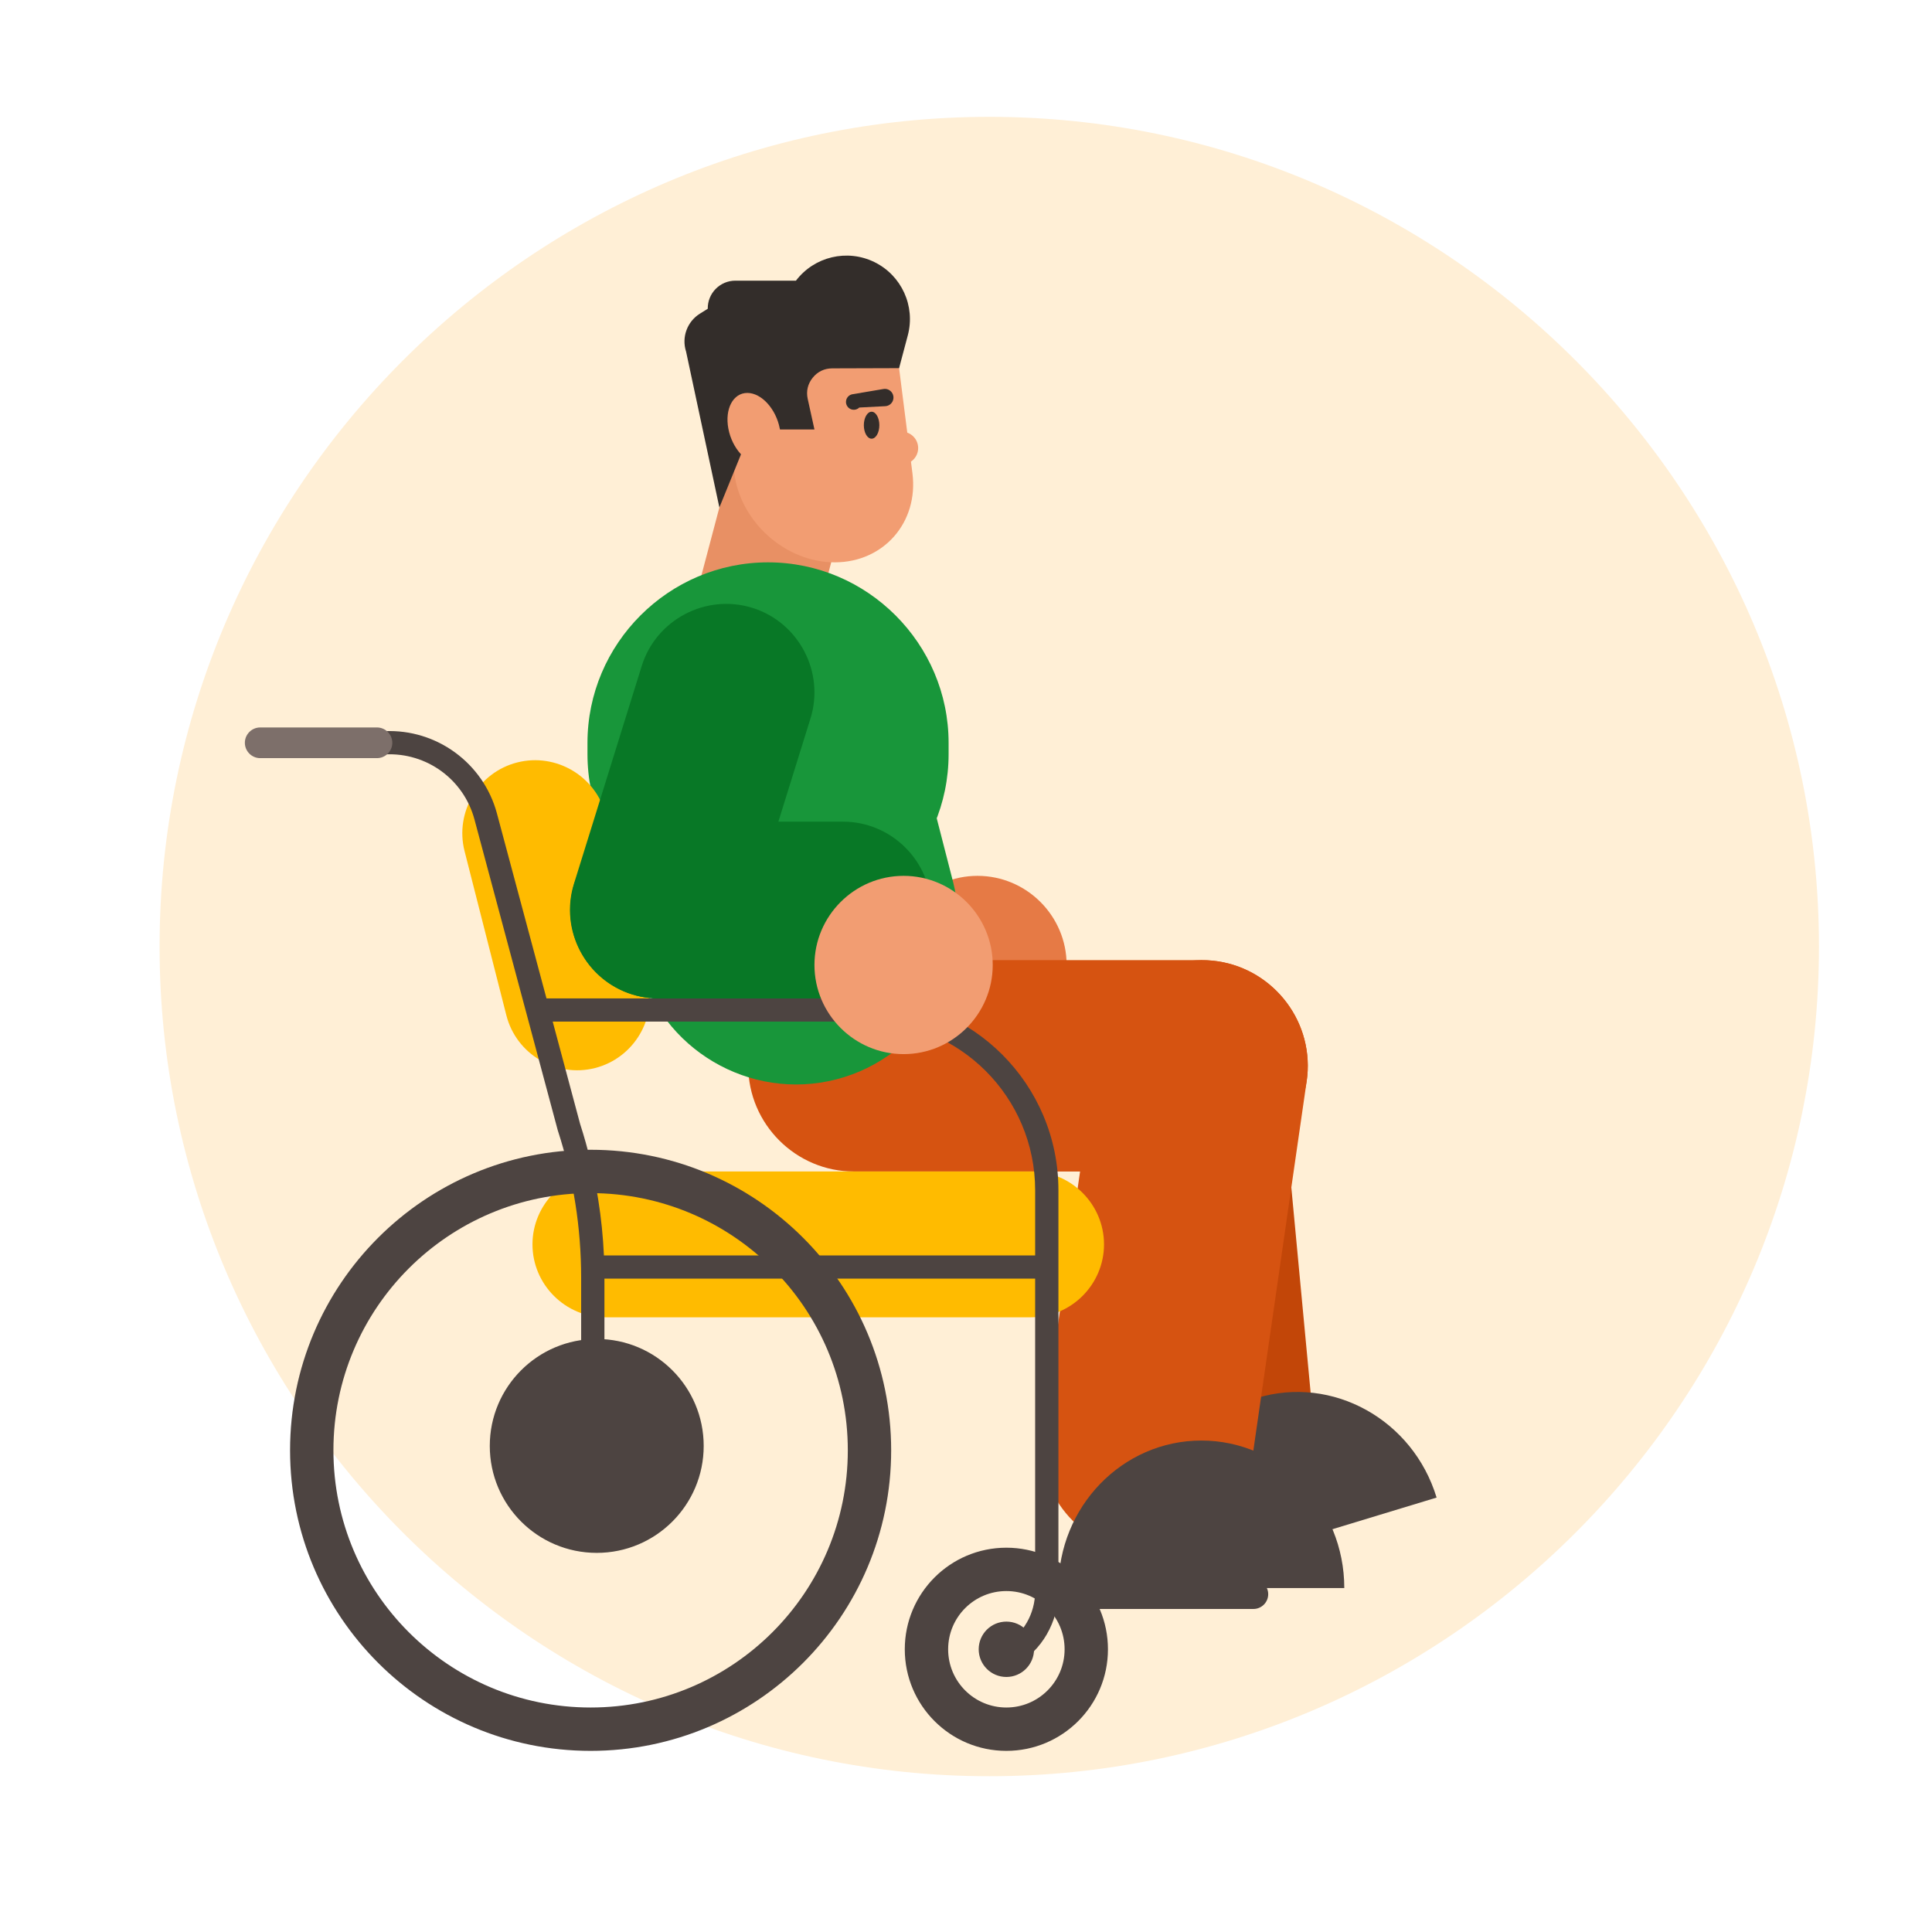 <?xml version="1.0" encoding="UTF-8" standalone="no"?>
<!-- Created with Inkscape (http://www.inkscape.org/) -->

<svg
   xmlns:dc="http://purl.org/dc/elements/1.1/"
   xmlns:cc="http://creativecommons.org/ns#"
   xmlns:rdf="http://www.w3.org/1999/02/22-rdf-syntax-ns#"
   xmlns:svg="http://www.w3.org/2000/svg"
   xmlns="http://www.w3.org/2000/svg"
   xmlns:sodipodi="http://sodipodi.sourceforge.net/DTD/sodipodi-0.dtd"
   xmlns:inkscape="http://www.inkscape.org/namespaces/inkscape"
   id="svg2"
   version="1.1"
   inkscape:version="0.91 r13725"
   xml:space="preserve"
   width="625"
   height="625"
   viewBox="0 0 625 625"
   sodipodi:docname="wheelchairman.svg"><defs
     id="defs6"><clipPath
       clipPathUnits="userSpaceOnUse"
       id="clipPath16"><path
         d="M 0,500 500,500 500,0 0,0 0,500 Z"
         id="path18"
         inkscape:connector-curvature="0" /></clipPath></defs><sodipodi:namedview
     pagecolor="#ffffff"
     bordercolor="#666666"
     borderopacity="1"
     objecttolerance="10"
     gridtolerance="10"
     guidetolerance="10"
     inkscape:pageopacity="0"
     inkscape:pageshadow="2"
     inkscape:window-width="1916"
     inkscape:window-height="1035"
     id="namedview4"
     showgrid="false"
     inkscape:zoom="0.51797759"
     inkscape:cx="336.33475"
     inkscape:cy="403.45694"
     inkscape:window-x="4"
     inkscape:window-y="1"
     inkscape:window-maximized="1"
     inkscape:current-layer="g14" /><g
     id="g10"
     inkscape:groupmode="layer"
     inkscape:label="broken-leg-man-publicdomainvectors.org"
     transform="matrix(1.25,0,0,-1.25,0,625)"><g
       id="g12"><g
         id="g14"
         clip-path="url(#clipPath16)"><g
           id="g4254"
           transform="translate(5.608,-19.317)"><path
             inkscape:connector-curvature="0"
             id="path70"
             style="fill:#ffefd6;fill-opacity:1;fill-rule:evenodd;stroke:none"
             d="m 250.415,59.63 c 118.266,0 214.724,96.458 214.724,214.724 0,118.267 -96.458,214.725 -214.724,214.725 C 132.149,489.079 35.69,392.621 35.69,274.354 35.69,156.088 132.149,59.63 250.415,59.63" /><path
             inkscape:connector-curvature="0"
             id="path74"
             style="fill:#e67a45;fill-opacity:1;fill-rule:evenodd;stroke:none"
             d="m 247.367,246.512 c 12.706,0 23.069,10.363 23.069,23.068 0,12.706 -10.363,23.069 -23.069,23.069 -12.706,0 -23.068,-10.363 -23.068,-23.069 0,-12.705 10.362,-23.068 23.068,-23.068" /><path
             inkscape:connector-curvature="0"
             id="path76"
             style="fill:#e89064;fill-opacity:1;fill-rule:evenodd;stroke:none"
             d="m 184.048,401.132 32.701,0 -14.48,-54.702 -32.699,0 14.478,54.702 z" /><path
             sodipodi:nodetypes="csssssc"
             inkscape:connector-curvature="0"
             id="path80"
             style="fill:#c24608;fill-opacity:1;fill-rule:evenodd;stroke:none"
             d="M 324.771,252.542 335.364,139.991 c 0.85,-9.026 -12.308,-16.484 -27.351,-16.484 -15.044,0 -27.351,7.418 -27.351,16.484 l 0,111.644 c 0,9.067 12.307,16.485 27.351,16.485 z" /><path
             inkscape:connector-curvature="0"
             id="path84"
             style="fill:#d65311;fill-opacity:1;fill-rule:evenodd;stroke:none"
             d="m 188.037,270.834 117.462,0 c 15.042,0 27.35,-12.308 27.35,-27.351 0,-15.044 -12.308,-27.351 -27.35,-27.351 l -90.111,0 c -15.043,0 -27.351,12.307 -27.351,27.351 l 0,27.351 z" /><path
             d="m 319.695,157.522 c 19.549,5.936 40.362,-5.605 46.488,-25.776 l -70.79,-21.497 c -6.126,20.171 4.756,41.337 24.302,47.273"
             style="fill:#4d4441;fill-opacity:1;fill-rule:evenodd;stroke:none"
             id="path4252"
             inkscape:connector-curvature="0" /><path
             inkscape:connector-curvature="0"
             id="path86"
             style="fill:#d65311;fill-opacity:1;fill-rule:evenodd;stroke:none"
             d="m 264.226,149.022 14.201,98.369 c 2.149,14.888 16.089,25.311 30.977,23.163 l 10e-4,-10e-4 c 14.889,-2.149 25.313,-16.089 23.163,-30.978 l -14.201,-98.367 c -2.148,-14.889 -16.089,-25.312 -30.977,-23.163 -14.89,2.15 -25.312,16.091 -23.164,30.977" /><path
             inkscape:connector-curvature="0"
             id="path88"
             style="fill:#18963a;fill-opacity:1;fill-rule:evenodd;stroke:none"
             d="m 193.158,373.781 0.002,0 c 25.701,0 46.73,-21.029 46.73,-46.73 l 0,-2.902 c 0,-25.702 -21.029,-46.731 -46.73,-46.731 l -0.002,0 c -25.7,0 -46.729,21.029 -46.729,46.731 l 0,2.902 c 0,25.701 21.029,46.73 46.729,46.73" /><path
             inkscape:connector-curvature="0"
             id="path90"
             style="fill:#18963a;fill-opacity:1;fill-rule:evenodd;stroke:none"
             d="m 178.521,365.577 0.001,0 c 22.376,5.753 45.392,-7.849 51.145,-30.226 l 11.371,-44.232 c 5.753,-22.378 -7.849,-45.392 -30.225,-51.145 l -10e-4,0 c -22.377,-5.753 -45.393,7.848 -51.145,30.224 l -11.371,44.233 c -5.754,22.378 7.848,45.393 30.225,51.146" /><path
             inkscape:connector-curvature="0"
             id="path92"
             style="fill:#4d4441;fill-opacity:1;fill-rule:evenodd;stroke:none"
             d="m 269.433,110.568 49.345,0 c 2.105,0 3.826,-1.72 3.826,-3.825 0,-2.104 -1.721,-3.825 -3.826,-3.825 l -49.345,0 c -2.105,0 -3.827,1.721 -3.827,3.825 0,2.105 1.722,3.825 3.827,3.825" /><path
             inkscape:connector-curvature="0"
             id="path94"
             style="fill:#ffbb00;fill-opacity:1;fill-rule:evenodd;stroke:none"
             d="m 151.068,216.147 110.17,0 c 10.381,0 18.872,-8.492 18.872,-18.87 l 0,-0.002 c 0,-10.379 -8.491,-18.871 -18.872,-18.871 l -110.17,0 c -10.38,0 -18.871,8.492 -18.871,18.871 l 0,0.002 c 0,10.378 8.491,18.87 18.871,18.87" /><path
             inkscape:connector-curvature="0"
             id="path96"
             style="fill:#4d4441;fill-opacity:1;fill-rule:evenodd;stroke:none"
             d="m 254.839,99.648 c 3.958,0 7.164,-3.208 7.164,-7.164 0,-3.956 -3.206,-7.164 -7.164,-7.164 -3.954,0 -7.162,3.208 -7.162,7.164 0,3.956 3.208,7.164 7.162,7.164 m -106.011,73.146 c 15.288,0 27.679,-12.393 27.679,-27.681 0,-15.287 -12.391,-27.677 -27.679,-27.677 -15.288,0 -27.681,12.39 -27.681,27.677 0,15.288 12.393,27.681 27.681,27.681 m 106.011,-54.02 c 14.519,0 26.291,-11.769 26.291,-26.29 0,-14.518 -11.772,-26.289 -26.291,-26.289 -14.518,0 -26.29,11.771 -26.29,26.289 0,14.521 11.772,26.29 26.29,26.29 M 147.243,221.758 c 42.958,0 77.782,-34.822 77.782,-77.781 0,-42.958 -34.824,-77.782 -77.782,-77.782 -42.957,0 -77.782,34.824 -77.782,77.782 0,42.959 34.825,77.781 77.782,77.781 M 254.839,107.554 c -8.325,0 -15.068,-6.743 -15.068,-15.07 0,-8.326 6.743,-15.069 15.068,-15.069 8.327,0 15.071,6.743 15.071,15.069 0,8.327 -6.744,15.07 -15.071,15.07 M 147.243,210.537 c -36.764,0 -66.561,-29.797 -66.561,-66.56 0,-36.765 29.797,-66.562 66.561,-66.562 36.765,0 66.562,29.797 66.562,66.562 0,36.763 -29.797,66.56 -66.562,66.56" /><path
             inkscape:connector-curvature="0"
             id="path98"
             style="fill:#ffbb00;fill-opacity:1;fill-rule:evenodd;stroke:none"
             d="m 151.195,308.363 10.822,-42.507 c 2.562,-10.059 -3.574,-20.383 -13.633,-22.945 -10.058,-2.56 -20.384,3.573 -22.944,13.632 l -10.821,42.508 c -2.561,10.06 3.573,20.384 13.631,22.945 l 0.001,0 c 10.059,2.561 20.385,-3.573 22.944,-13.633" /><path
             inkscape:connector-curvature="0"
             id="path100"
             style="fill:#4d4441;fill-opacity:1;fill-rule:evenodd;stroke:none"
             d="m 149.219,208.828 c 0.759,-4.793 1.25,-9.606 1.468,-14.418 l 111.6,0.001 0,16.872 c 0,12.051 -4.886,22.96 -12.781,30.856 -7.897,7.897 -18.807,12.781 -30.856,12.781 l 0,0.013 -81.22,0 7.098,-26.494 c 2.071,-6.399 3.639,-12.956 4.691,-19.611 m -4.423,-64.851 0,44.627 c 0,6.509 -0.506,12.958 -1.506,19.284 -1.006,6.349 -2.515,12.639 -4.516,18.805 l -0.047,0.154 -21.541,80.392 c -1.39,5.184 -4.485,9.526 -8.567,12.503 -4.087,2.98 -9.173,4.602 -14.535,4.34 l -0.141,-0.012 -34.172,0 0,6.024 34.172,0 0,-0.005 c 6.704,0.295 13.071,-1.755 18.206,-5.5 5.178,-3.775 9.098,-9.262 10.85,-15.797 l 12.823,-47.859 82.828,0 0,0.011 c 13.712,0 26.127,-5.559 35.116,-14.546 8.986,-8.985 14.545,-21.402 14.545,-35.115 l 0,-103.774 c 0,-3.961 -1.065,-7.785 -2.992,-11.124 l 0,-0.012 c -1.918,-3.32 -4.704,-6.151 -8.155,-8.144 l -2.988,5.201 c 2.504,1.446 4.533,3.515 5.943,5.955 l 0.004,-0.003 c 1.395,2.418 2.164,5.212 2.164,8.127 l 0,80.901 -111.468,0 0,-44.433 -6.023,0 z" /><path
             inkscape:connector-curvature="0"
             id="path102"
             style="fill:#7d6f6a;fill-opacity:1;fill-rule:evenodd;stroke:none"
             d="m 61.733,331.053 30.216,0 c 2.184,0 3.971,-1.786 3.971,-3.97 0,-2.186 -1.787,-3.972 -3.971,-3.972 l -30.216,0 c -2.184,0 -3.97,1.786 -3.97,3.972 0,2.184 1.786,3.97 3.97,3.97" /><path
             inkscape:connector-curvature="0"
             id="path104"
             style="fill:#4d4441;fill-opacity:1;fill-rule:evenodd;stroke:none"
             d="m 305.301,146.506 c 20.43,0 36.992,-17.091 36.992,-38.172 l -73.982,0 c 0,21.081 16.562,38.172 36.99,38.172" /><path
             inkscape:connector-curvature="0"
             id="path108"
             style="fill:#087826;fill-opacity:1;fill-rule:evenodd;stroke:none"
             d="m 189.102,362.005 0,0 c 12.009,-3.737 18.778,-16.621 15.041,-28.631 l -17.541,-56.371 c -3.738,-12.011 -16.622,-18.779 -28.633,-15.042 -12.01,3.737 -18.779,16.622 -15.041,28.633 l 17.541,56.37 c 3.737,12.011 16.621,18.779 28.633,15.041" /><path
             inkscape:connector-curvature="0"
             id="path110"
             style="fill:#087826;fill-opacity:1;fill-rule:evenodd;stroke:none"
             d="m 141.973,283.803 0,0 c 0,12.579 10.29,22.868 22.869,22.868 l 47.721,0 c 12.58,0 22.871,-10.289 22.871,-22.868 0,-12.579 -10.291,-22.87 -22.871,-22.87 l -47.721,0 c -12.579,0 -22.869,10.291 -22.869,22.87" /><path
             inkscape:connector-curvature="0"
             id="path112"
             style="fill:#f29d72;fill-opacity:1;fill-rule:evenodd;stroke:none"
             d="m 228.24,246.512 c 12.706,0 23.069,10.363 23.069,23.068 0,12.706 -10.363,23.069 -23.069,23.069 -12.706,0 -23.068,-10.363 -23.068,-23.069 0,-12.705 10.362,-23.068 23.068,-23.068" /><path
             inkscape:connector-curvature="0"
             id="path114"
             style="fill:#f29d72;fill-opacity:1;fill-rule:evenodd;stroke:none"
             d="m 179.627,434.731 46.091,0 4.813,-37.905 c 1.609,-12.675 -7.444,-23.044 -20.118,-23.044 -12.676,0 -24.362,10.369 -25.973,23.044 l -4.813,37.905 z" /><path
             inkscape:connector-curvature="0"
             id="path116"
             style="fill:#332d2a;fill-opacity:1;fill-rule:evenodd;stroke:none"
             d="m 227.075,424.038 2.256,8.489 c 2.012,7.579 -1.613,15.524 -8.659,18.97 -7.045,3.444 -15.542,1.427 -20.288,-4.815 l -15.683,0 c -1.916,0 -3.752,-0.77 -5.094,-2.138 -1.343,-1.366 -2.08,-3.215 -2.046,-5.131 l -2.041,-1.275 c -3.304,-2.064 -4.776,-6.114 -3.571,-9.818 l 8.619,-40.34 8.213,20.193 16.391,0 -1.743,7.903 c -0.437,1.988 0.003,3.88 1.277,5.469 1.274,1.59 3.023,2.433 5.06,2.439 l 17.309,0.054 z" /><path
             inkscape:connector-curvature="0"
             id="path118"
             style="fill:#f29d72;fill-opacity:1;fill-rule:evenodd;stroke:none"
             d="m 187.794,417.628 c 3.678,0 7.443,-4.144 8.412,-9.254 0.971,-5.111 -1.225,-9.255 -4.901,-9.255 -3.677,0 -7.444,4.144 -8.412,9.255 -0.969,5.11 1.226,9.254 4.901,9.254" /><path
             inkscape:connector-curvature="0"
             id="path120"
             style="fill:#f29d72;fill-opacity:1;fill-rule:evenodd;stroke:none"
             d="m 227.771,399.119 c 2.333,0 4.24,1.905 4.24,4.24 0,2.336 -1.907,4.241 -4.24,4.241 -2.336,0 -4.24,-1.905 -4.24,-4.241 0,-2.335 1.904,-4.24 4.24,-4.24" /><path
             inkscape:connector-curvature="0"
             id="path122"
             style="fill:#332d2a;fill-opacity:1;fill-rule:evenodd;stroke:none"
             d="m 223.052,418.647 -8.032,-1.356 c -0.862,-0.145 -1.531,-0.825 -1.664,-1.687 -0.133,-0.861 0.299,-1.711 1.073,-2.11 0.777,-0.399 1.721,-0.256 2.342,0.354 l 6.728,0.35 c 0.823,0.043 1.558,0.536 1.908,1.283 0.351,0.747 0.262,1.626 -0.229,2.289 -0.493,0.662 -1.312,1.015 -2.126,0.877" /><path
             inkscape:connector-curvature="0"
             id="path124"
             style="fill:#332d2a;fill-opacity:1;fill-rule:evenodd;stroke:none"
             d="m 219.96,405.783 c 1.105,0 2.007,1.568 2.007,3.49 0,1.922 -0.902,3.491 -2.007,3.491 -1.107,0 -2.008,-1.569 -2.008,-3.491 0,-1.922 0.901,-3.49 2.008,-3.49" /></g></g></g></g></svg>